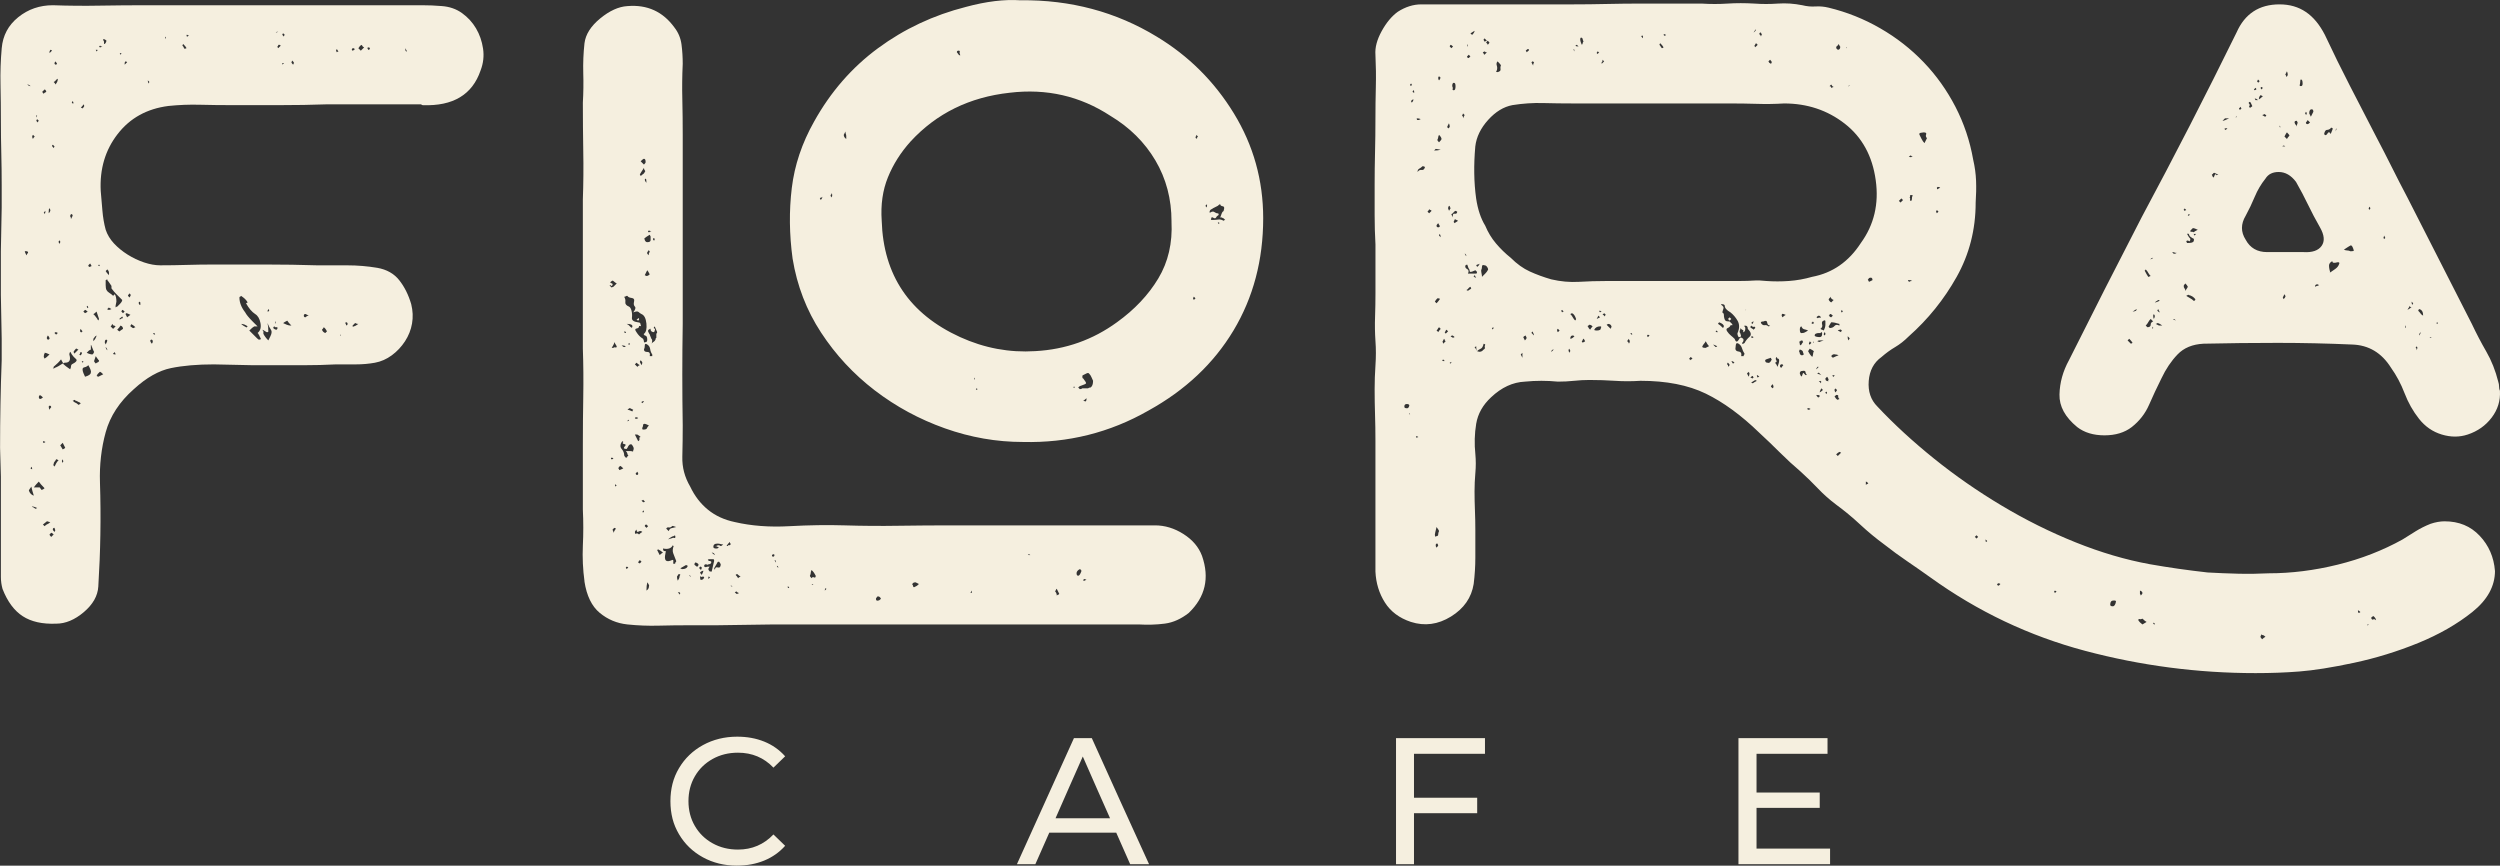 <?xml version="1.0" encoding="UTF-8"?>
<svg id="Layer_1" data-name="Layer 1" xmlns="http://www.w3.org/2000/svg" viewBox="0 0 754 261.08">
  <rect x="0" y="0" width="754" height="261.08" fill="#333333" stroke="none"/>
  <defs>
    <style>
      .cls-1 {
        fill: #f5efdf;
        stroke-width: 0px;
      }
    </style>
  </defs>
  <path class="cls-1" d="M16.19,161.19c-.33-.33-.58-.5-.75-.5-.33.33-.5.5-.5.5,0,.17.17.41.5.75,0,0,.25-.25.75-.75M16.68,159.94l-.25-.75c-.33,0-.5.17-.5.5,0,.17.17.41.5.75l.25-.5ZM14.19,157.2l-1.25,1,.5.5c.33-.33.62-.54.87-.62.25-.08.54-.29.87-.62-.17,0-.5-.08-1-.25ZM11.21,153.22c-.66-.33-1.24-.5-1.74-.5.17,0,.25.04.25.12s.08.12.25.12l.75.5c.33-.17.5-.25.5-.25ZM9.46,146.75c-.5.66-.75,1.08-.75,1.24.33.83.83,1.33,1.49,1.49-.33-1-.58-1.91-.75-2.74ZM11.95,146.99l.25.25c0,.17.04.25.12.25s.12.08.12.25c.33,0,.66-.17,1-.5-.83-.83-1.41-1.49-1.74-1.99-.66.66-1.16,1.24-1.49,1.74h1.74ZM9.46,140.77c-.17.33-.25.5-.25.5.17.17.33.25.5.25,0-.33-.08-.58-.25-.75ZM17.68,138.78c-.17,0-.33-.08-.5-.25h-.25c-.17.33-.33.58-.5.75-.17.17-.25.41-.25.75-.17.17-.17.29,0,.37.17.08.25.21.25.37.17-.33.33-.66.5-1,.17-.33.41-.66.75-1ZM19.17,139.03c-.17,0-.25-.17-.25-.5-.17.17-.25.33-.25.5,0,.33.08.5.25.5,0-.17.08-.33.25-.5ZM18.92,135.54c.33-.17.5-.25.5-.25l.25-.25-.75-1.49c-.5.5-.75.75-.75.75l.75,1.25ZM13.7,133.3c-.33-.17-.5-.25-.5-.25-.17,0-.25.08-.25.25s.08.25.25.25.33-.08.5-.25ZM14.94,123.59c.17-.33.25-.5.25-.5l.25-.25c0-.33-.17-.5-.5-.5l-.25.25c0,.33.08.66.25,1ZM22.41,120.6c-.17.17-.33.25-.5.25.33.33.62.54.87.62.25.08.54.29.87.62.17,0,.42-.17.75-.5-.17,0-.25-.04-.25-.12s-.08-.12-.25-.12l-1-.5c-.17,0-.25-.04-.25-.12s-.08-.12-.25-.12ZM12.95,119.85c-.33-.33-.66-.58-1-.75v.25c-.17,0-.25.17-.25.5l.25.5c.33,0,.66-.17,1-.5ZM31.13,112.88c-.5-.5-.83-.75-1-.75l-.75.75c0,.17-.08.33-.25.5.33.17.5.25.5.25.33-.17.58-.29.75-.37.17-.08.41-.21.75-.37ZM26.64,110.14c-.33.33-.71.54-1.12.62-.41.08-.62.29-.62.62s.08.71.25,1.12c.17.42.33.79.5,1.12,1.16-.33,1.74-.75,1.74-1.25.17-.33-.08-1.08-.75-2.24ZM24.65,108.9c.17.33.25.5.25.5l.25-.25c0-.17-.17-.25-.5-.25ZM28.88,107.4c-.33,1-.5,1.49-.5,1.49,0,.17.17.41.5.75.17-.17.37-.29.62-.37.25-.08.37-.29.37-.62,0,.17-.33-.25-1-1.24ZM13.2,107.65l.25.5c.33-.17.83-.58,1.49-1.25-.66-.33-1.16-.5-1.49-.5v.25c-.17.17-.25.5-.25,1ZM34.61,106.16l-.5.5c0,.17.25.25.75.25,0-.17-.04-.29-.12-.37-.08-.08-.12-.21-.12-.37ZM24.4,106.16l-.25.25v.25c-.17.17-.25.25-.25.25.17.17.33.25.5.25.17-.33.25-.5.25-.5.17-.17.08-.33-.25-.5ZM18.92,109.64c.5.5,1.25,1.08,2.24,1.74.17-.33.25-.62.25-.87s.08-.46.25-.62c1.33-.66,1.74-1.2,1.25-1.62-.5-.42-.91-.87-1.25-1.37-.33-.66-.5-.91-.5-.75-.17.17-.25.41-.25.75.5,1.66.08,2.49-1.25,2.49h-.25l-.25.25c-.17-.17-.41-.58-.75-1.25-.5.66-1.25,1.41-2.24,2.24v.25c-.17.17-.25.25-.25.25.33,0,.58-.08.75-.25.5-.17,1.25-.58,2.24-1.25ZM22.41,106.66l1.25-1.25c-.17,0-.33-.08-.5-.25h-.25c-.33.33-.58.66-.75,1,.17.17.25.33.25.5ZM31.87,104.66c0,.33.17.66.5,1,0-.33-.17-.66-.5-1ZM28.39,106.16c-.17-.33-.25-.5-.25-.5l-.5-1.25c0-.17-.04-.25-.12-.25s-.12-.08-.12-.25v1.49c-.17.17-.33.25-.5.25l-.75.75c.66.33,1.25.5,1.74.5l.25-.25c.17-.33.25-.5.25-.5ZM31.87,103.92c.33-.66.5-1.08.5-1.24l-.25-.25c-.33,0-.5.25-.5.75v.25c.17.17.25.33.25.5ZM45.82,103.67c.17-.33.25-.5.25-.5v-.25c0-.33-.17-.5-.5-.5l-.25.25c0,.33.17.66.5,1ZM28.14,102.92c.5-.5.83-1.08,1-1.74-.33.17-.54.33-.62.5-.08.17-.21.33-.37.5v.75ZM14.44,101.18c-.33.5-.41.83-.25,1,0,.17.17.25.5.25l.25-.25c0-.33-.17-.66-.5-1ZM102.59,100.93v.25h.25c0-.17-.08-.25-.25-.25ZM46.81,100.93c-.17-.33-.25-.5-.25-.5-.17,0-.29.04-.37.12-.08.08-.04.12.12.12,0,.17.17.25.5.25ZM17.43,100.43c-.17-.17-.41-.25-.75-.25l-.25.25.5.5.5-.5ZM24.9,99.93c-.33-.33-.5-.58-.5-.75-.17.17-.25.33-.25.5,0,.33.08.5.25.5,0,.17.17.08.5-.25ZM97.11,99.44c.17.5.5.83,1,1l.5-.5c-.33-.66-.66-1.08-1-1.25,0,.17-.17.41-.5.75ZM83.66,98.69h-.75c0-.17-.08-.25-.25-.25-.17.17-.25.33-.25.5.33.33.66.5,1,.5l.25-.25v-.5ZM36.35,98.19c-.17.33-.5.75-1,1.25.33.33.58.5.75.5.17-.17.25-.25.25-.25l.75-.5c0-.5-.25-.83-.75-1ZM33.86,97.69c-.17.33-.25.5-.25.5l-.25.25.75.75.75-.75c-.17-.17-.33-.25-.5-.25s-.33-.17-.5-.5ZM40.84,98.69c-.33-.33-.58-.54-.75-.62-.17-.08-.33-.21-.5-.37v.25c-.17,0-.25.17-.25.5l.75.5h.25c.17-.17.33-.25.5-.25ZM108.07,97.69c-.33,0-.54-.04-.62-.12-.08-.08-.21-.12-.37-.12l-.75.75c0,.17.04.29.12.37.08.08.12.04.12-.12.33,0,.83-.25,1.49-.75ZM74.7,98.44c-.66-.5-1.33-.75-1.99-.75.33.33.83.66,1.49,1,0,.17.17.08.5-.25ZM80.68,97.44c.17.66.25,1.49.25,2.49,0,.17-.08.25-.25.25h-.25l-1.24-.75c0,.17.08.33.25.5v.75c.33.66.83,1.33,1.49,1.99.17-.33.37-.75.62-1.25.25-.5.37-.91.37-1.25s-.12-.66-.37-1c-.25-.33-.54-.91-.87-1.74ZM104.83,97.69c0-.33-.17-.5-.5-.5l-.25.25.25.25v.25c.17.17.25.25.25.25.17-.17.25-.33.25-.5ZM83.17,96.94c-.17,0-.25.25-.25.75.17-.17.25-.41.25-.75ZM86.65,96.7c-.66.33-1.08.58-1.25.75.33.17.71.33,1.12.5.41.17.87.25,1.37.25-.66-.66-1.08-1.16-1.25-1.49ZM36.11,96.45c.33-.33.66-.5,1-.5-.17-.33-.25-.5-.25-.5-.33.33-.58.5-.75.5v.5ZM93.13,95.2c-.66-.33-1-.5-1-.5-.33,0-.5.17-.5.5s.17.5.5.5c.33-.33.66-.5,1-.5ZM39.34,94.95c-.66-.33-1.08-.5-1.25-.5l-.25.25s.17.33.5,1c0,0,.33-.25,1-.75ZM29.13,93.96c-.5.5-.83.75-1,.75l.5.5.75,1c0,.17.04.25.12.25s.12.08.12.25c.17-.33.25-.5.25-.5-.17-.5-.41-1.25-.75-2.24ZM26.39,93.96c-.33-.33-.58-.5-.75-.5l-.5.5.25.25.25.25c.66-.33.91-.5.75-.5ZM37.6,93.96c-.33-.33-.58-.5-.75-.5l-.25.5.5.5s.17-.17.5-.5ZM80.93,93.21v.25c-.17,0-.25.17-.25.5h.25l.25-.25c0-.33-.08-.5-.25-.5ZM33.62,93.21c-.66-.33-.91-.5-.75-.5l-.5.5c0,.17.17.25.5.25.17,0,.41-.08.75-.25ZM26.64,92.71c-.17-.33-.25-.5-.25-.5-.17.17-.25.25-.25.25.17.33.25.5.25.5l.25-.25ZM42.08,90.97l-.25.25c0,.5.17.75.5.75v-.75c-.17-.17-.25-.25-.25-.25ZM74.2,91.47l.5-.25c-.33-.66-1-1.33-1.99-1.99l-.25.25c-.17,0-.25.08-.25.25,0,1.49.58,2.99,1.74,4.48.33.66,1.08,1.58,2.24,2.74l1.49,1.49h-1c-.33.17-.83.58-1.49,1.25l2.49,2.49c.17,0,.25.08.25.25h.25c.33,0,.5-.08.5-.25-.33-.66-.5-1-.5-1,0-.17-.04-.25-.12-.25s-.12-.08-.12-.25l-.25-.25c.83-.66,1.12-1.66.87-2.99-.25-1.33-.79-2.24-1.62-2.74-1-.66-1.91-1.74-2.74-3.24ZM39.09,88.48c-.33.33-.5.58-.5.75l.5.5c.17-.33.25-.5.25-.5.17-.17.08-.41-.25-.75ZM34.11,89.23c.33-.33.5-.5.5-.5.33.5.5,1.25.5,2.24l-.25,1.25v.5c.17-.17.33-.25.5-.25l.75-.75c.5-.5.75-.91.75-1.25,0,0-.25-.25-.75-.75-.33-.33-.71-.71-1.12-1.12-.41-.41-.87-.95-1.37-1.62v-.75c-.66-1-1.08-1.58-1.25-1.74v-.25l-.5.25v1.49c0,.66.08,1.16.25,1.49.17.33.46.62.87.87.41.25.79.54,1.12.87ZM32.87,82.25c0-.33-.17-.66-.5-1l-.5.5c.17.33.5.75,1,1.25v-.75ZM30.13,80.26c-.17-.33-.25-.5-.25-.5-.17.17-.25.25-.25.25,0,.17.17.25.5.25ZM27.64,80.26c-.33-.66-.5-.91-.5-.75-.33.33-.5.5-.5.5,0,.33.17.5.5.5.17-.17.33-.25.5-.25ZM7.97,77.02c.17-.33.25-.5.25-.5l.25-.25c0-.33-.17-.5-.5-.5h-.5c0,.17.17.58.5,1.24ZM17.93,73.54c.17-.33.25-.5.25-.5,0-.33-.08-.5-.25-.5l-.25.25c0,.33.08.58.25.75ZM21.41,66.07c.33-.66.5-1,.5-1,0-.33-.17-.5-.5-.5-.17.33-.25.5-.25.5,0,.17.04.29.12.37.08.08.12.29.12.62ZM13.7,63.58c-.33.33-.5.5-.5.5.17.17.25.33.25.5.17-.17.25-.5.25-1ZM14.69,63.83v.5c.33-.33.5-.66.5-1l-.25-.5c-.17,0-.25.33-.25,1ZM16.19,44.65c.17-.33.25-.5.25-.5l-.5-.5c-.17.17-.25.25-.25.25,0,.17.17.42.5.75ZM10.46,41.17c-.33-.33-.5-.5-.5-.5-.17.17-.25.33-.25.5,0,.33.08.58.25.75,0-.17.17-.41.5-.75ZM11.21,35.94c-.17.17-.25.33-.25.5.17.17.25.33.25.5l.5-.5s-.17-.17-.5-.5ZM11.21,34.94l-.25-.25v.75c.17-.33.25-.5.25-.5ZM24.4,32.45c.33.17.5.25.5.25.33-.33.5-.58.5-.75s-.08-.33-.25-.5c0,.17-.25.5-.75,1ZM21.91,30.46c-.17.33-.25.5-.25.5,0,.17.17.25.5.25,0-.33-.08-.58-.25-.75ZM13.45,26.98l-.75.75.25.25c0,.17.08.25.25.25l.25-.25.5-.25c0-.33-.08-.5-.25-.5,0-.17-.08-.25-.25-.25ZM8.22,25.48c.33.33.66.5,1,.5-.33-.33-.66-.5-1-.5ZM45.07,24.73s-.17-.17-.5-.5c0,.33.08.66.25,1,0-.17.08-.33.25-.5ZM17.43,23.74c-.33.17-.54.33-.62.5-.08.17-.29.33-.62.5l.25.25c.17.17.25.33.25.5.5-.5.75-1.08.75-1.74ZM85.16,19.51l.5-.5h-.5v.5ZM38.35,18.76c-.17-.17-.33-.25-.5-.25-.17.17-.25.33-.25.5v.5l.75-.75ZM16.68,18.51c-.17.33-.25.5-.25.5,0,.33.17.5.5.5l.25-.25c0-.17-.17-.42-.5-.75ZM88.15,18.26c-.17.33-.25.5-.25.5,0,.17.17.42.5.75.17-.33.25-.5.25-.5,0-.17-.17-.42-.5-.75ZM36.11,16.02c.17.33.25.5.25.5.17-.17.25-.33.25-.5h-.5ZM14.94,16.02c.5-.5.75-.75.75-.75-.17-.17-.33-.25-.5-.25-.17.33-.25.5-.25.5v.5ZM28.88,15.02c.17.33.25.5.25.5l.25-.25v-.25h-.5ZM101.59,14.77c-.17.33-.25.5-.25.5.17.33.25.5.25.5.17-.17.33-.25.5-.25-.17-.17-.33-.41-.5-.75ZM122.26,14.53v.5c0,.33.17.5.5.5,0,0-.17-.33-.5-1ZM107.07,14.77c-.17,0-.25-.04-.25-.12s-.17-.12-.5-.12l-.25.5.25.25c.17,0,.41-.17.75-.5ZM110.81,14.53c.17.33.25.5.25.5.33,0,.5-.17.5-.5l-.25-.25c-.33,0-.5.08-.5.25ZM30.88,14.03c-.33,0-.5-.04-.5-.12s-.08-.12-.25-.12l-.25.25.25.25c.17,0,.42-.08.75-.25ZM109.81,14.28c-.33-.17-.5-.29-.5-.37s-.08-.21-.25-.37c-.33.17-.54.33-.62.5-.08.17-.21.33-.37.5l.25.25.5.5,1-1ZM83.91,14.53l.75-.75-.25-.25h-.5v.25c-.17.17-.25.25-.25.25,0,.17.08.33.25.5ZM56.27,14.53c-.17-.33-.5-.75-1-1.25-.17.17-.25.33-.25.5l.25.25.25.5c.17.17.25.25.25.25.17-.17.33-.25.5-.25ZM32.12,12.28c-.33-.33-.66-.5-1-.5,0,.33.08.58.25.75v.75c.33,0,.58-.33.75-1ZM50.05,11.29l-.25-.25v.75c.17-.33.25-.5.25-.5ZM57.02,10.79c-.33-.17-.5-.25-.5-.25-.17-.17-.25-.08-.25.25,0,.17.08.25.25.25.17-.17.33-.25.5-.25ZM85.41,10.04l-.25.25c0,.17.04.29.12.37.08.08.12.21.12.37.33-.33.5-.5.5-.5-.33-.33-.5-.5-.5-.5ZM83.91,9.55c-.33,0-.58.08-.75.25h.25c.33-.17.5-.25.5-.25ZM126.74,31.46h-27.89c-4.81.17-9.67.25-14.57.25h-14.57c-3.15,0-6.31-.04-9.46-.12-3.15-.08-6.31.04-9.46.37-6.47.83-11.58,3.65-15.31,8.47-3.73,4.81-5.44,10.54-5.1,17.18.17,1.83.33,3.78.5,5.85.17,2.08.5,4.03,1,5.85.5,1.49,1.33,2.86,2.49,4.11,1.16,1.24,2.53,2.37,4.11,3.36,1.58,1,3.24,1.78,4.98,2.37,1.74.58,3.36.87,4.86.87,2.66,0,5.31-.04,7.97-.12,2.66-.08,5.39-.12,8.22-.12h15.69c5.15,0,10.38.08,15.69.25h8.96c2.99,0,5.98.25,8.96.75,2.82.5,5.02,1.74,6.6,3.73,1.58,1.99,2.78,4.4,3.61,7.22.5,1.99.58,3.94.25,5.85-.33,1.91-1.04,3.69-2.12,5.35-1.08,1.66-2.41,3.07-3.98,4.23-1.58,1.16-3.28,1.91-5.1,2.24-1.83.33-3.73.5-5.73.5h-5.98c-3.32.17-6.56.25-9.71.25h-15.44l-11.7-.25c-4.98,0-9.3.37-12.95,1.12-3.65.75-7.39,2.86-11.2,6.35-4.32,3.82-7.14,8.13-8.47,12.95-1.33,4.81-1.91,9.88-1.74,15.19.17,5.31.21,10.54.12,15.69-.08,5.15-.29,10.37-.62,15.69-.17,2.82-1.62,5.39-4.36,7.72-2.74,2.32-5.52,3.49-8.34,3.49-4.15.17-7.51-.58-10.08-2.24-2.57-1.66-4.61-4.4-6.1-8.22-.33-1.16-.5-2.37-.5-3.61v-30.25l-.25-8.72c0-4.32.04-8.71.12-13.2.08-4.48.21-8.88.37-13.2v-6.47l-.25-13.2v-13.2l.25-13.2v-6.72c0-3.32-.04-6.56-.12-9.71-.08-3.15-.12-6.31-.12-9.46,0-3.82-.04-7.55-.12-11.21-.08-3.65.04-7.3.37-10.96.33-3.82,1.99-6.93,4.98-9.34,2.99-2.41,6.47-3.61,10.46-3.61,4.81.17,9.55.21,14.19.12,4.65-.08,9.38-.12,14.19-.12h82.92c1.99,0,3.98.08,5.98.25,2.32.17,4.36.87,6.1,2.12,1.74,1.25,3.15,2.78,4.23,4.61,1.08,1.83,1.78,3.86,2.12,6.1.33,2.24.08,4.44-.75,6.6-2.49,7.3-8.3,10.79-17.43,10.46-.17,0-.33-.08-.5-.25h-.25Z"/>
  <path class="cls-1" d="M265.69,180.61c-.17-.5-.5-.75-1-.75-.33.33-.5.58-.5.75,0,.5.25.66.75.5.17,0,.41-.17.75-.5M222.86,178.87c-.33-.17-.5-.25-.5-.25l-.25-.25c-.33.17-.5.25-.5.25.33.33.5.5.5.5.33,0,.58-.08.75-.25ZM204.43,178.62c.33.33.5.58.5.75.17-.33.25-.5.25-.5l-.25-.25h-.5ZM293.08,178.87v-.75c-.17.17-.25.33-.25.5-.17,0-.21.04-.12.12.08.08.21.12.37.12ZM318.72,177.62c0-.17-.17.08-.5.75.33.33.5.75.5,1.24.17-.17.33-.25.5-.25l.25-.25c-.17-.33-.29-.58-.37-.75-.08-.17-.21-.42-.37-.75ZM248.75,178.12c.33-.33.5-.5.5-.5l-.25-.25c-.17.17-.25.41-.25.75ZM237.55,176.87c0,.33.08.5.25.5l.25-.25c-.17-.17-.33-.25-.5-.25ZM220.37,176.63c0,.17.17.25.5.25,0-.17-.17-.25-.5-.25ZM245.27,176.13h-.25l-.25.25c.33,0,.5-.08.5-.25ZM277.14,176.13c-.66-.33-1-.5-1-.5-.66,0-1,.25-1,.75.17,0,.25.17.25.5l.25.25c.33-.17.58-.29.75-.37.17-.08.42-.29.75-.62ZM195.22,175.63c-.17.66-.25,1.49-.25,2.49.5-.33.75-.75.75-1.25.17-.17,0-.58-.5-1.25ZM210.16,174.88c-.17.17-.25.25-.25.25l.25-.25ZM327.69,174.88c-.33-.17-.58-.25-.75-.25-.17.17-.25.33-.25.5h.5c.17-.17.33-.25.5-.25ZM212.4,174.14l-.25-.25h-.25c-.17.17-.33.17-.5,0-.17-.17-.25-.08-.25.25,0,.5.08.75.25.75.5,0,.83-.25,1-.75ZM214.14,174.14c-.17-.17-.33-.25-.5-.25v.75l.5-.5ZM207.92,173.39c0,.33.17.5.5.5l-.5-.5ZM223.36,173.89c-.33-.17-.66-.41-1-.75-.17,0-.33.08-.5.25.33.33.58.66.75,1l.25-.25c.33-.17.5-.25.5-.25ZM204.43,175.13c.33-.5.5-.87.5-1.12s.08-.46.25-.62c0-.17-.17-.25-.5-.25l-.5.75c0,.5.08.91.25,1.25ZM211.65,173.39c.33-.66.5-1.08.5-1.25-.33,0-.66.17-1,.5,0,.17.17.41.5.75ZM244.27,173.64c0,.17.17.41.5.75.17-.33.42-.41.75-.25.33.17.5,0,.5-.5-.17-.33-.33-.62-.5-.87-.17-.25-.41-.54-.75-.87-.17.33-.25.62-.25.87s-.08.54-.25.87ZM326.19,172.14l-.25-.25c0-.17-.08-.25-.25-.25-.66.33-1,.75-1,1.25s.17.75.5.75.66-.5,1-1.49ZM211.4,171.89c.17-.17.25-.42.25-.75l-.25-.25c-.33,0-.5.17-.5.5l.5.5ZM234.31,170.65c0,.33.17.5.5.5-.17-.33-.33-.5-.5-.5ZM189.49,171.15c-.17-.17-.33-.25-.5-.25l-.25.25c.17.33.25.5.25.5l.5-.5ZM207.42,170.65c-.33-.17-.5-.25-.5-.25-.33.17-.62.33-.87.5-.25.17-.54.33-.87.5.33.17.5.25.5.25,1,0,1.58-.33,1.74-1ZM210.66,170.15c-.33-.33-.66-.5-1-.5l-.25.5c0,.17.25.42.75.75.33,0,.5-.25.5-.75ZM217.38,170.15l-.5-.75c-.33,0-.5.08-.5.25l-1,1.74.25.5c0-.66.29-.91.87-.75.58.17.87-.17.87-1ZM192.98,168.91c-.33.33-.5.58-.5.75.17.17.33.25.5.25l.5-.5-.5-.5ZM233.56,168.91c.17.17.25.29.25.37s.08.21.25.37c0-.5-.17-.75-.5-.75ZM213.15,170.4v-.25c-.33,0-.58.08-.75.25v.5c.33.17.54.21.62.12.08-.08.29-.12.62-.12h.25l.25-.25c-.17.17-.25.33-.25.5-.33.33-.33.66,0,1,0,.17.25.25.75.25l.75-3.24c0-.33-.08-.5-.25-.5h-1.74c.17,0,.25.08.25.25v.25c.83,0,1.08.25.75.75-.17.17-.33.25-.5.25s-.41.08-.75.25ZM233.32,167.16c-.33,0-.5.17-.5.5l.25.25c.33,0,.5-.17.5-.5,0-.17-.08-.25-.25-.25ZM310.75,167.41c-.17-.17-.33-.25-.5-.25h-.25c.17.17.25.25.25.25h.5ZM215.64,167.41c-.17-.5-.5-.75-1-.75.33.33.66.58,1,.75ZM199.95,166.67c-.33-.33-.83-.66-1.49-1l-.25.25.75,1.49c.33-.33.66-.58,1-.75ZM203.19,164.67c-.17,0-.25-.08-.25-.25-.5,1-1.49,1.33-2.99,1,0,.33.08.58.25.75.5,0,.71.08.62.25-.08.17-.12.33-.12.5-.5,2.16.17,2.82,1.99,1.99.33-.17.46.04.37.62-.08.58.12.71.62.37v-.25l.25-.25v-.25c-.33-.83-.62-1.58-.87-2.24-.25-.66-.21-1.41.12-2.24ZM216.13,165.42c.33,0,.5-.08.5-.25.17,0,.21-.04.12-.12-.08-.08-.21-.12-.37-.12-.17-.17-.41-.25-.75-.25.33,0,.54-.04.62-.12.08-.08.29-.12.62-.12l.5.25c.17,0,.41-.17.75-.5-.33,0-.62-.04-.87-.12-.25-.08-.54-.12-.87-.12-.83,0-1.24.33-1.24,1,0,.33.33.5,1,.5ZM220.12,163.43c-.5.5-.83.91-1,1.25h.25c.17,0,.25-.08.25-.25h.5c.17-.17.25-.25.25-.25v-.25c-.17,0-.25-.17-.25-.5ZM201.44,162.68c.66-.17,1.08-.29,1.25-.37.17-.08.33-.12.5-.12.33.17.5.08.5-.25,0-.5-.17-.58-.5-.25-.33,0-.91.33-1.74,1ZM192.73,161.19c.33-.33.66-.58,1-.75-.33-.33-.71-.37-1.12-.12-.42.25-.62.04-.62-.62-.33.33-.5.58-.5.75,0,.5.12.66.37.5.25-.17.54-.08.87.25ZM185.01,160.69c.33-.66.58-1.08.75-1.24-.17-.17-.33-.25-.5-.25-.33.33-.5.5-.5.5,0,.17.04.29.12.37s.12.29.12.62ZM203.93,158.95c-.83-.33-1.24-.41-1.24-.25-.33.33-.66.46-1,.37-.33-.08-.58.04-.75.37,0,0,.25.25.75.75.17-.5.41-.79.75-.87.33-.08.83-.21,1.49-.37ZM194.97,159.2l.5-.5c-.33-.33-.5-.5-.5-.5-.33,0-.5.17-.5.5,0,0,.17.17.5.5ZM193.97,153.97c-.17.33-.25.5-.25.5h.5c0-.33-.08-.5-.25-.5ZM193.97,150.73c-.17.17-.33.25-.5.25.33.33.5.5.5.5.33,0,.5-.08.5-.25,0,0-.17-.17-.5-.5ZM185.51,146v.75c.17-.17.33-.25.5-.25-.33-.33-.5-.5-.5-.5ZM192.23,142.26c-.33.33-.5.5-.5.5,0,.33.17.5.5.5l.25-.25c0-.33-.04-.5-.12-.5s-.12-.08-.12-.25ZM188,141.27c-.5-.5-.83-.75-1-.75-.33.33-.5.58-.5.75.17.17.25.33.25.5.17,0,.58-.17,1.24-.5ZM185.01,138.28c-.17-.17-.33-.25-.5-.25s-.25.08-.25.25.08.25.25.25.33-.08.5-.25ZM187.75,133.05c-.17.17-.25.25-.25.25-.5.83-.5,1.54,0,2.12.5.58.75,1.2.75,1.87,0,.17.17.41.5.75.33,0,.5-.17.5-.5.33,0,.33-.17,0-.5,0-.33-.17-.66-.5-1h1.25c.33,0,.58.04.75.12.17.08.25-.04.25-.37.17-.33.17-.66,0-1-.17-.33-.33-.58-.5-.75-.5-.17-.91.17-1.25,1-.17.33-.33.46-.5.37-.17-.08-.33-.12-.5-.12-.17-.17-.08-.41.25-.75.33-.33.25-.54-.25-.62-.5-.08-.58-.29-.25-.62l-.25-.25ZM191.48,131.06c.17.33.33.66.5,1,.17.33.33.66.5,1,.33-.17.46-.41.37-.75-.08-.33.04-.5.37-.5l-.25-.25-.75-.5h-.75ZM193.97,129.56c.66,0,1.04-.12,1.12-.37.08-.25.29-.54.62-.87-.66-.33-1.08-.5-1.25-.5-.33,0-.5.12-.5.37s-.08.54-.25.87v.25c0,.17.08.25.25.25ZM189.74,126.83l-.25-.25c-.17.17-.25.33-.25.5.33-.17.5-.25.5-.25ZM192.48,126.08c-.17-.17-.41-.25-.75-.25l-.25.25.25.25c.33,0,.58-.08.75-.25ZM190.74,124.09c0-.17.08-.33.25-.5-.66-.33-1-.5-1-.5-.17,0-.42.17-.75.5.33,0,.83.17,1.49.5ZM194.22,121.1c-.17-.17-.33-.17-.5,0-.17,0-.25.08-.25.25l.25.25s.17-.17.5-.5ZM327.69,120.35v-.25c-.33.33-.66.58-1,.75.33,0,.5.08.5.25.33,0,.5-.25.5-.75ZM294.82,117.36l-.25-.25-.25.25c.17.17.25.25.25.25l.25-.25ZM323.95,116.62c-.17,0-.25.08-.25.25h.5c0-.17-.08-.25-.25-.25ZM293.82,114.13v.5c.17-.33.25-.58.25-.75l-.25.25ZM329.68,114.87c-.17-.33-.33-.71-.5-1.12-.17-.41-.41-.79-.75-1.12-.17-.17-.41-.17-.75,0-.33.17-.66.33-1,.5-.17,0-.25.17-.25.5s.08.5.25.5c.66.83.95,1.33.87,1.49-.08.17-.62.41-1.62.75-.17,0-.41.17-.75.5l.25.25.25.25c.33,0,.58-.08.75-.25h1.74c.17-.17.42-.25.75-.25.5-.33.75-1,.75-1.99ZM192.98,110.14c-.33-.17-.66-.41-1-.75-.33.33-.5.5-.5.5l.75.75.25-.25c.17-.17.33-.25.5-.25ZM193.47,110.14c.17-.33.25-.58.25-.75s-.17-.41-.5-.75c-.17.33-.25.5-.25.5,0,0,.17.33.5,1ZM188.74,104.42c-.33-.17-.75-.25-1.25-.25.33.33.58.5.75.5s.33-.08.5-.25ZM196.71,106.9c-.33-.5-.54-1.04-.62-1.62-.08-.58-.37-1.04-.87-1.37-.5-.33-.75-.25-.75.25s-.08.91-.25,1.24c0,.5.33.75,1,.75s.91.41.75,1.25h.75v-.5ZM189.74,103.42c-.17.17-.25.33-.25.5h.5c0-.17-.08-.33-.25-.5ZM185.01,104.91c.17-.17.37-.21.62-.12.25.08.37-.04.37-.37l-.75-1.25c0,.33-.08.62-.25.87-.17.25-.33.54-.5.87h.5ZM188.25,100.18l.25.25h.25v-.25l-.25-.25c-.17,0-.25.08-.25.25ZM198.21,100.18l-.75-1.74c-.33.33-.37.54-.12.62.25.08.29.29.12.62,0,.33-.17.5-.5.5-.33-.17-.5-.25-.5-.25-.17-.17-.25-.37-.25-.62s-.17-.21-.5.12c-.17,0-.25.12-.25.37s.08.46.25.62c0,.17.04.25.12.25s.12.08.12.25l.5,1.24c.17.17.25.33.25.5,0,.5-.08.83-.25,1,.33-.33.58-.54.75-.62.17-.08.33-.29.5-.62,0-.33.08-.5.25-.5v-1.25c.17-.17.25-.33.25-.5ZM188.99,97.69c.17,0,.25.04.25.12s.08.12.25.12l.75.75c.17,0,.25.08.25.25.17-.17.25-.33.25-.5,0-.5-.58-.75-1.74-.75ZM192.73,96.45l-.25.25c-.33-.17-.5-.25-.5-.25.33-.33.58-.5.75-.5v.5ZM360.56,89.97l-.5-.5c-.17.33-.25.5-.25.5.17.33.25.5.25.5l.5-.5ZM190.98,94.21c.66-.83.83-1.41.5-1.74-.33-.33-.42-.83-.25-1.49.17-.66-.08-1.04-.75-1.12-.66-.08-1.08-.29-1.25-.62h-.25l-.5.25h-.25c.33.5.46,1.04.37,1.62-.08.58.29,1.04,1.12,1.37.33.17.58.58.75,1.25.17.66.21,1.37.12,2.12-.08.75.54,1.2,1.87,1.37.5,0,.75.25.75.75.17.33.12.46-.12.37-.25-.08-.37-.04-.37.12,0,.33-.25.54-.75.62-.5.08-.5.46,0,1.12.5.83,1.16,1.49,1.99,1.99.17.33.25.62.25.87s.17.29.5.12c.33,0,.5-.25.5-.75,0-.83-.25-1.24-.75-1.24-.33-.33-.41-.5-.25-.5.66-.5.91-1.54.75-3.11-.17-1.58-.66-2.53-1.49-2.86-.33-.17-.62-.37-.87-.62-.25-.25-.79-.21-1.62.12ZM184.51,86.74c.17-.17.33-.25.5-.25l.75-.75.25-.25c-.33-.17-.62-.37-.87-.62-.25-.25-.46-.29-.62-.12-.5.33-.58.54-.25.62.33.08.5.21.5.37,0,.33-.17.5-.5.5,0-.17-.08-.25-.25-.25l-.25.25c0-.17.25,0,.75.5ZM195.96,82.75c-.33-.66-.58-1.08-.75-1.25l-.75,1.49.5.25c.33,0,.66-.17,1-.5ZM195.96,76.03c0-.33-.17-.5-.5-.5v.25l-.25.25v.5l.25.25v.25c0-.17.08-.25.25-.25v-.5c.17-.17.25-.25.25-.25ZM197.21,72.54c.17,0,.25-.17.25-.5l-.25-.25c-.17,0-.25.17-.25.5.17.17.25.25.25.25ZM196.21,71.3c-.17-.33-.25-.5-.25-.5-.83.5-1.33.83-1.49,1-.17,0-.17.21,0,.62.17.41.42.62.75.62.66,0,1-.21,1-.62v-1.12ZM196.46,69.8c-.33-.17-.58-.25-.75-.25s-.25.08-.25.25.08.25.25.25.25-.04.25-.12.17-.12.5-.12ZM367.28,67.06c.17.33.25.5.25.5l.25-.25c0-.17-.17-.25-.5-.25ZM369.02,63.58c.33-.83.25-1.29-.25-1.37-.5-.08-.75-.29-.75-.62-.17,0-.42.17-.75.5l-1.49.75c-.17.17-.29.25-.37.25s-.21.08-.37.25c-.17.17-.25.41-.25.75h.25c.5-.33.91-.37,1.24-.12.33.25.66.37,1,.37.17,0,.25.08.25.25v.25c-.33.17-.58.41-.75.75-.17.33-.5.33-1,0-.33-.17-.5,0-.5.5-.17.17-.08.25.25.25h.25c.5,0,1.04-.04,1.62-.12.58-.08,1.12.04,1.62.37.17-.17.33-.25.5-.25l-.5-.5c-.17,0-.33-.08-.5-.25h-.5c.33-1,.58-1.58.75-1.74.17-.17.33-.25.5-.25s.08,0-.25,0ZM363.54,62.08c.17.17.25.33.25.5.17-.17.25-.33.25-.5v-.5s-.17.17-.5.5ZM247.51,60.34c.33-.33.5-.66.5-1l-.25.25h-.25c-.17.17-.25.25-.25.25.17.17.25.33.25.5ZM250.75,59.59c.17-.17.25-.41.25-.75s-.08-.5-.25-.5v.25l-.25.25c0,.33.08.5.25.5v.25ZM194.72,53.87l-.25.25c0,.33.17.66.5,1,0-.83-.08-1.24-.25-1.24ZM194.22,50.63c-.66,1-1.08,1.66-1.25,1.99.17.17.25.33.25.5.33-.33.58-.54.75-.62.17-.08.33-.29.5-.62.17-.17.17-.33,0-.5-.17-.17-.25-.41-.25-.75ZM194.72,48.89c0-.66-.17-1-.5-1-.17,0-.5.25-1,.75l1,1c.33-.33.5-.58.5-.75ZM360.8,40.67c0,.33-.04.5-.12.5s-.12.08-.12.25c.17.33.25.5.25.5,0-.17.08-.25.25-.25v-.25l.25-.25-.5-.5ZM254.98,39.67c-.33.66-.5,1-.5,1,0,.5.25.91.75,1.25v-.75c0-.33-.04-.58-.12-.75-.08-.17-.12-.41-.12-.75ZM353.33,66.82c0-6.81-1.62-12.95-4.86-18.43-3.24-5.48-7.76-9.96-13.57-13.45-9.13-5.98-19.26-8.3-30.38-6.97-12.12,1.33-22.08,6.23-29.88,14.69-2.99,3.32-5.27,6.93-6.85,10.83-1.58,3.9-2.2,8.26-1.87,13.07.5,16.43,8.38,28.14,23.66,35.11,7.3,3.32,14.86,4.73,22.66,4.23,9.13-.5,17.35-3.4,24.65-8.72,5.31-3.82,9.46-8.22,12.45-13.2,2.99-4.98,4.32-10.71,3.98-17.18ZM289.09,15.27c-.33,0-.5.17-.5.5.17.17.29.33.37.5.08.17.29.33.62.5v-.25c-.17-.33-.21-.62-.12-.87.08-.25-.04-.37-.37-.37ZM176.29,175.38c-.5-3.65-.66-7.26-.5-10.83.17-3.57.17-7.18,0-10.83v-19.67c0-4.81.04-9.63.12-14.44s.04-9.63-.12-14.44v-45.07c.17-4.81.21-9.67.12-14.57-.08-4.9-.12-9.75-.12-14.57.17-2.99.21-5.98.12-8.96-.08-2.99.04-5.98.37-8.96.33-2.66,1.91-5.15,4.73-7.47,2.82-2.32,5.56-3.57,8.22-3.73,5.98-.5,10.71,1.66,14.19,6.47,1.16,1.49,1.87,3.2,2.12,5.1.25,1.91.37,3.86.37,5.85-.17,3.65-.21,7.22-.12,10.71.08,3.49.12,7.05.12,10.71v57.02c-.17,10.13-.17,20.34,0,30.63,0,3.15-.04,6.31-.12,9.46-.08,3.15.71,6.14,2.37,8.96,1.33,2.82,3.11,5.15,5.35,6.97,2.24,1.83,4.94,3.07,8.09,3.73,4.98,1.16,10.46,1.58,16.43,1.25,5.98-.33,11.54-.41,16.68-.25,5.48.17,10.91.21,16.31.12,5.39-.08,10.83-.12,16.31-.12h61.01c2.99,0,5.85.87,8.59,2.61,2.74,1.74,4.61,3.94,5.6,6.6,2.32,6.64,1,12.37-3.98,17.18-2.32,1.83-4.73,2.91-7.22,3.24-2.49.33-5.15.41-7.97.25h-109.81l-17.43.25h-8.22c-3.15,0-6.27.04-9.34.12-3.07.08-6.18-.04-9.34-.37-3.15-.33-5.93-1.49-8.34-3.49-2.41-1.99-3.94-5.15-4.61-9.46ZM307.77.08c15.11-.17,28.8,3.49,41.09,10.96,9.63,5.81,17.39,13.53,23.28,23.16,5.89,9.63,8.84,20.17,8.84,31.62,0,12.62-2.99,23.9-8.96,33.86-5.98,9.96-14.53,18.01-25.65,24.15-5.81,3.32-11.87,5.77-18.18,7.35-6.31,1.58-12.87,2.28-19.67,2.12-7.97,0-15.81-1.37-23.53-4.11-7.72-2.74-14.77-6.56-21.16-11.45-6.39-4.9-11.79-10.71-16.19-17.43-4.4-6.72-7.26-14.15-8.59-22.29-1-7.3-1.08-14.4-.25-21.29.83-6.89,3.07-13.57,6.72-20.04,4.98-8.96,11.41-16.35,19.3-22.16,7.89-5.81,16.72-9.96,26.52-12.45,6.14-1.66,11.62-2.32,16.43-1.99Z"/>
  <path class="cls-1" d="M521.66,96.7c-.33-.33-.5-.5-.5-.5l.5-.5.5.5s-.17.17-.5.5M674.55,34.94c-.17.17-.25.33-.25.5.17,0,.25-.17.25-.5ZM659.36,63.33l-.5-.5c0,.17-.04.25-.12.25s-.12.08-.12.25l.25.25c.17,0,.25-.04.25-.12s.08-.12.25-.12ZM687.5,37.93c0,.33.08.5.25.5,0-.33-.08-.5-.25-.5ZM662.35,70.55h-.75c.17.33.25.5.25.5l.5-.5ZM682.27,34.69c.33.17.54.29.62.37.08.08.21.12.37.12.17-.17.25-.33.25-.5-.17,0-.33-.08-.5-.25h-.25c0,.17-.17.25-.5.25ZM735.05,97.69l.25-.25-.25-.25-.25.25.25.25ZM649.15,98.44v.75c.17-.17.25-.25.25-.25,0-.17-.04-.25-.12-.25s-.12-.08-.12-.25ZM659.86,65.07c.17,0,.29-.04.37-.12.08-.08.21-.12.37-.12-.17,0-.25-.04-.25-.12s-.08-.12-.25-.12c-.17.17-.25.33-.25.5ZM704.43,39.67c0-.17.04-.29.12-.37.08-.08.12-.29.12-.62-.17.17-.25.5-.25,1ZM655.37,96.2c.17.17.29.25.37.25s.21.08.37.25c0-.33-.25-.5-.75-.5ZM695.46,33.7c0,.17-.04.25-.12.25s-.12.08-.12.25c.17.17.25.33.25.5.17-.17.25-.33.25-.5s-.08-.33-.25-.5ZM725.34,98.19c0,.5.08.75.25.75,0-.5-.08-.75-.25-.75ZM680.27,26.48c-.33.33-.5.5-.5.5l.25.25c.33-.17.5-.25.5-.25,0-.17-.08-.33-.25-.5ZM681.02,30.21c-.33-.33-.66-.5-1-.5.17.33.25.5.25.5h.75ZM733.31,101.68c-.33,0-.5.08-.5.25.33,0,.5-.08.5-.25ZM671.81,38.68h-.5c-.17,0-.33.08-.5.25.17,0,.25.04.25.12s.08.12.25.12l.5-.5ZM719.12,71.05c-.17.33-.25.5-.25.5,0,.33.08.5.25.5l.25-.25c0-.17-.04-.29-.12-.37-.08-.08-.12-.21-.12-.37ZM714.64,62.33c-.17.33-.25.5-.25.5,0,.17.08.33.25.5,0-.17.04-.25.12-.25s.12-.08.12-.25-.08-.33-.25-.5ZM689.24,44.16c-.17-.17-.33-.25-.5-.25s-.25.04-.25.12-.08.12-.25.12h1ZM676.04,32.7c-.17-.17-.25-.33-.25-.5-.33.33-.5.5-.5.5,0,.17.04.25.12.25s.12.08.12.25l.5-.5ZM728.83,105.66c.17-.33.25-.58.25-.75s-.08-.33-.25-.5c0,.17-.04.25-.12.25s-.12.08-.12.25l.25.25v.5ZM699.45,85.99c-.33-.17-.5-.25-.5-.25-.5,0-.75.25-.75.75.33-.17.54-.25.62-.25s.29-.08.62-.25ZM681.02,24.98l.5-.5s-.17-.17-.5-.5c-.17.33-.25.5-.25.5,0,.17.04.25.12.25s.12.08.12.25ZM727.83,91.47c-.33-.33-.5-.5-.5-.5,0,.5.08.83.25,1,0-.17.08-.33.25-.5ZM648.65,78.27c.17-.17.29-.25.37-.25s.21-.08.37-.25c-.5,0-.75.17-.75.5ZM650.89,93.21c-.17.33-.25.5-.25.5.33.33.58.5.75.5,0,0-.17-.33-.5-1ZM682.52,26.48c-.17,0-.25-.04-.25-.12s-.08-.12-.25-.12c-.17.17-.25.25-.25.25.17.33.25.5.25.5,0,0,.17-.17.5-.5ZM655.62,76.53c.33,0,.54-.04.62-.12.08-.08.21-.12.37-.12-.33,0-.58-.04-.75-.12-.17-.08-.42-.12-.75-.12.33.33.5.5.5.5ZM730.07,100.18c-.33.33-.5.66-.5,1,.33-.33.5-.66.5-1ZM644.42,93.21c-.33.17-.54.29-.62.37-.08.08-.29.21-.62.37.83,0,1.25-.25,1.25-.75ZM649.9,95.2c-.17-.17-.25-.33-.25-.5-.17.17-.25.33-.25.5,0,.5.08.83.25,1,0-.17.04-.29.12-.37.08-.08.12-.29.12-.62ZM651.39,90.72c-.17-.17-.33-.25-.5-.25-.17.17-.33.29-.5.37-.17.08-.33.21-.5.37.33,0,.83-.17,1.49-.5ZM689.74,21.5c-.33.66-.5,1-.5,1,.17.17.25.29.25.37s.08.21.25.37c0-.17.04-.29.12-.37.08-.08.12-.21.12-.37,0-.33-.08-.66-.25-1ZM652.14,98.19c-.66-.5-1.16-.75-1.49-.75-.17.17-.33.25-.5.25.66.33,1,.5,1,.5h1ZM727.34,92.71c-.33,0-.5-.17-.5-.5-.17.33-.29.54-.37.62-.08.08-.21.29-.37.62.33-.17.54-.29.62-.37.08-.08.29-.21.62-.37ZM688.99,88.73c-.33.66-.5,1-.5,1,.17.33.25.5.25.5.33-.33.5-.58.5-.75.17,0,.08-.25-.25-.75ZM672.31,35.69h-1.25c-.5.5-.75.75-.75.75.33,0,1-.25,1.99-.75ZM682.52,28.97c-.33,0-.5-.08-.5-.25h-.25c-.33.33-.5.75-.5,1.25.33-.17.75-.5,1.24-1ZM696.71,36.94l-.75-.75c0,.17-.17.42-.5.75,0,.33.17.5.5.5.17,0,.41-.17.75-.5ZM692.72,38.18c0-.33.04-.58.12-.75.08-.17.12-.33.12-.5-.17-.33-.25-.5-.25-.5-.66,0-.83.33-.5,1l.25.25c.17.17.25.33.25.5ZM678.53,31.71c-.33.5-.25.75.25.75.17-.17.25-.25.25-.25.17,0,.25-.08.25-.25-.33-.83-.58-1.25-.75-1.25-.33.17-.41.33-.25.5.17.17.25.33.25.5ZM642.18,102.17l-.5.5,1,1c.33-.17.5-.25.5-.25-.17-.33-.5-.75-1-1.25ZM667.08,52.62c.33,1,.58,1.16.75.5.17-.66.41-.75.75-.25.17-.17.33-.25.5-.25-.17,0-.58-.17-1.25-.5-.17,0-.29.08-.37.25-.08.17-.21.25-.37.25ZM661.6,70.05c.17-.17.58-.41,1.25-.75-.66-.33-1.16-.5-1.49-.5,0,0-.25.25-.75.75,0,.33.08.46.25.37.17-.08.41-.04.75.12ZM688.99,41.17l.75.75c.17-.33.41-.66.75-1,0-.17-.25-.5-.75-1-.17.17-.41.58-.75,1.25ZM693.72,24.98c0,.17-.04.37-.12.62-.08.25.04.37.37.37s.5-.25.5-.75c0-.83-.17-1.25-.5-1.25-.17,0-.25.33-.25,1ZM659.86,86.49c-.17-.33-.41-.66-.75-1-.33.33-.5.58-.5.75,0,.33.08.58.25.75.17.17.25.41.25.75.17-.33.29-.54.37-.62.08-.08.21-.29.37-.62ZM730.82,95.2c0-1.16-.41-1.83-1.25-1.99l-.25.5c.33.33.58.62.75.87.17.25.41.46.75.62ZM647.16,81.26c-.33.33-.41.5-.25.5.33.66.66,1.25,1,1.74.17,0,.29-.04.37-.12.08-.08.21-.12.37-.12-.33-.33-.58-.66-.75-1-.17-.33-.41-.66-.75-1ZM659.36,89.23c.5.33.91.58,1.25.75.33.17.66.41,1,.75.33,0,.5-.17.5-.5-.5-.66-1.16-1.08-1.99-1.25,0-.17-.25-.08-.75.25ZM696.46,34.2s.17.33.5,1l.75-1.49c0-.5-.17-.75-.5-.75-.5,0-.75.42-.75,1.25ZM649.4,96.94l-.75-.75c-.33.33-.58.66-.75,1-.17.33-.41.66-.75,1l.5.5c.66,0,1-.25,1-.75s.25-.83.75-1ZM659.86,73.29c1,0,1.58-.17,1.74-.5.17-.5.12-.79-.12-.87-.25-.08-.46-.21-.62-.37-.33-.17-.54-.41-.62-.75-.08-.33-.29-.41-.62-.25.33.66.66,1.16,1,1.49,0,.33-.08.58-.25.75-.5-.33-.83-.33-1,0,.17.33.25.5.25.5h.25ZM700.94,40.42c.33.5.66.46,1-.12.33-.58.66-.54,1,.12,0,0,.17-.41.5-1.25.17-.33.12-.54-.12-.62-.25-.08-.37-.04-.37.12-.33.33-.71.5-1.12.5s-.71.42-.87,1.25ZM709.91,75.53c-.33-1.16-.66-1.66-1-1.49-.33.17-1,.58-1.99,1.25.33.17.66.25,1,.25s.66.08,1,.25c.66,0,1-.08,1-.25ZM702.93,82.75c-.17-.66-.25-.83-.25-.5.5-.33,1.04-.71,1.62-1.12.58-.41.95-.87,1.12-1.37.17-.33.17-.54,0-.62-.17-.08-.37-.08-.62,0-.25.08-.54.12-.87.12s-.5-.17-.5-.5c-.66.33-1,.79-1,1.37s.17,1.45.5,2.61ZM683.76,76.03h10.96c2.66.17,4.48-.46,5.48-1.87,1-1.41.83-3.28-.5-5.6-1.33-2.32-2.53-4.61-3.61-6.85-1.08-2.24-2.28-4.52-3.61-6.85-1.49-1.99-3.24-2.99-5.23-2.99-1.83,0-3.15.66-3.98,1.99-1.33,1.66-2.41,3.49-3.24,5.48-.83,1.99-1.74,3.9-2.74,5.73-1.49,2.49-1.49,4.9,0,7.22,1.33,2.49,3.49,3.74,6.47,3.74ZM753.98,117.86c.17,2.99-.66,5.69-2.49,8.09-1.83,2.41-4.23,4.11-7.22,5.1-2.49.83-5.1.83-7.84,0-2.74-.83-5.02-2.41-6.85-4.73-1.83-2.32-3.28-4.9-4.36-7.72-1.08-2.82-2.45-5.4-4.11-7.72-2.82-4.48-6.72-6.81-11.7-6.97-7.47-.33-14.94-.5-22.41-.5s-14.94.08-22.41.25c-3.32.17-5.93,1.25-7.84,3.24-1.91,1.99-3.53,4.4-4.86,7.22-1.33,2.66-2.57,5.31-3.73,7.97-1.16,2.66-2.91,4.9-5.23,6.72-2.16,1.66-4.9,2.49-8.22,2.49s-6.06-.83-8.22-2.49c-3.65-2.99-5.44-6.27-5.35-9.84.08-3.57,1.04-7.01,2.86-10.33,7.14-14.28,14.44-28.64,21.91-43.08,4.98-9.3,9.84-18.55,14.57-27.76,4.73-9.21,9.42-18.55,14.07-28.01,2.49-5.64,6.81-8.47,12.95-8.47s10.54,3.07,13.69,9.21c2.49,5.31,5.02,10.46,7.59,15.44,2.57,4.98,5.19,10.04,7.84,15.19,1.66,3.15,3.24,6.23,4.73,9.21,1.49,2.99,3.07,6.06,4.73,9.21l19.42,38.1c1.33,2.82,2.78,5.6,4.36,8.34,1.58,2.74,2.78,5.77,3.61,9.09.17.5.25,1,.25,1.49s.08.91.25,1.25ZM492.28,100.93c0-.33-.17-.5-.5-.5,0,.33.17.5.5.5ZM526.64,93.21c-.17.17-.25.33-.25.5.17-.33.25-.5.25-.5ZM428.53,35.94c-.33-.17-.75-.25-1.25-.25,0,.33.08.5.25.5h.25c.17,0,.29-.04.37-.12.08-.08.21-.12.37-.12ZM518.17,100.18l-.5-.5-.25.25c.17.17.25.25.25.25h.5ZM557.02,14.53c0-.17-.08-.25-.25-.25,0,.17.08.25.25.25ZM435.75,108.9c-.33-.33-.5-.5-.5-.5l-.25.25c0,.17.08.25.25.25h.5ZM437.25,109.39c0,.17.08.25.25.25.17-.17.25-.33.25-.5-.33.17-.5.25-.5.25ZM482.32,15.77c-.17,0-.25-.04-.25-.12s-.08-.12-.25-.12c-.17.17-.25.33-.25.5l.25.25s.17-.17.5-.5ZM547.06,102.92c-.17.17-.25.33-.25.5.17,0,.25-.17.25-.5ZM620.26,178.37c-.33-.17-.5-.25-.5-.25-.17.17-.25.25-.25.25.17.33.25.5.25.5,0,0,.17-.17.5-.5ZM427.79,131.81c-.17-.17-.41-.25-.75-.25,0,.17.08.33.25.5.17-.17.33-.25.5-.25ZM549.05,115.62c.17-.17.25-.33.25-.5l-.25-.25c-.17,0-.33.08-.5.25.33,0,.5.17.5.5ZM528.88,101.68c-.17-.17-.33-.25-.5-.25s-.25.08-.25.25l.25.25c.17,0,.33-.08.5-.25ZM714.39,188.33c-.33,0-.5.08-.5.25.33,0,.5-.08.5-.25ZM649.4,187.83c0,.33.17.5.5.5,0-.33-.17-.5-.5-.5ZM450.45,98.69c-.33.17-.5.25-.5.25.17.33.25.5.25.5,0-.17.04-.25.12-.25s.12-.17.12-.5ZM426.29,27.22c-.17.17-.25.33-.25.5.17.17.33.25.5.25,0-.5-.08-.75-.25-.75ZM598.85,162.68v.5c0,.17.08.25.25.25l.25-.25-.5-.5ZM497.51,101.18c-.33-.17-.5-.25-.5-.25-.17.17-.25.25-.25.25,0,.17.08.33.25.5l.5-.5ZM552.54,113.38c.17,0,.25.04.25.12s.08.12.25.12c.17-.17.25-.33.25-.5-.33,0-.58.08-.75.25ZM550.79,118.86c.17-.17.25-.33.25-.5l-.25-.25-.25.25c0,.17.04.25.12.25s.12.08.12.25ZM471.61,93.96c-.33-.33-.5-.5-.5-.5l-.25.25c.17.33.25.5.25.5.17-.17.33-.25.5-.25ZM483.06,93.96c-.17-.17-.41-.25-.75-.25,0,.17.08.33.25.5.17-.17.33-.25.5-.25ZM555.77,93.96c0-.17-.04-.25-.12-.25s-.12-.08-.12-.25c-.17.17-.25.33-.25.5s.08.25.25.25l.25-.25ZM546.81,96.94c-.33.33-.5.5-.5.5.17.17.33.25.5.25l.25-.25c0-.17-.04-.25-.12-.25s-.12-.08-.12-.25ZM495.51,11.04c0-.17-.04-.25-.12-.25s-.12-.08-.12-.25c0,.17-.04.25-.12.25s-.12.08-.12.25l.5.5v-.5ZM502.49,10.54c-.33-.17-.5-.25-.5-.25-.17,0-.25.08-.25.25l.25.25c.17,0,.33-.08.5-.25ZM474.6,14.77c0,.33.08.58.25.75,0-.5-.08-.75-.25-.75ZM425.54,25.98c.17-.17.25-.33.25-.5s-.08-.25-.25-.25l-.25.25c0,.17.08.33.25.5ZM558.01,25.73c-.33,0-.58.17-.75.5-.17,0,.08-.17.75-.5ZM576.94,47.14c-.33,0-.5-.04-.5-.12s-.08-.12-.25-.12c-.17.17-.33.25-.5.25.17.17.33.25.5.25h.25c.17-.17.33-.25.5-.25ZM425.05,124.58c0,.17.04.29.12.37.08.08.12.21.12.37,0-.5-.08-.75-.25-.75ZM434.51,71.55c0-.33-.08-.66-.25-1-.17.17-.25.33-.25.5l.5.5ZM442.48,13.28c0,.5.08.75.25.75,0-.33-.08-.58-.25-.75ZM548.55,110.64h-.5v.25c-.17,0-.25.17-.25.5l.75-.75ZM441.73,76.53c.17.17.25.29.25.37s.08.21.25.37c0-.5-.17-.75-.5-.75ZM528.13,97.44c.17,0,.25.04.25.12s.08.12.25.12c0-.17.04-.29.12-.37.08-.08.12-.21.12-.37-.17,0-.41.17-.75.5ZM444.72,83c-.17.17-.25.33-.25.5h.25c0,.17.17.25.5.25-.17-.17-.25-.29-.25-.37s-.08-.21-.25-.37ZM517.92,104.42c-.66-.33-1.08-.5-1.25-.5l.75.75c.17,0,.33-.08.5-.25ZM462.65,101.18c0-.33-.08-.58-.25-.75,0-.17-.08-.33-.25-.5,0,.17-.04.25-.12.25s-.12.08-.12.25l.75.75ZM475.59,13.53c-.17,0-.25.04-.25.12s-.08.12-.25.12c.17.17.5.25,1,.25l-.5-.5ZM482.07,95.2c-.33.66-.5,1-.5,1,.66-.33,1-.5,1-.5,0,0-.17-.17-.5-.5ZM473.35,105.16c-.33.33-.42.5-.25.5,0,.33.08.58.25.75,0-.17.08-.33.25-.5,0-.17-.04-.29-.12-.37-.08-.08-.12-.21-.12-.37ZM550.3,100.18c-.17.17-.25.41-.25.75l.25.25c.17-.17.25-.33.25-.5s-.08-.33-.25-.5ZM448.45,12.28c-.5-.5-.75-.75-.75-.75,0,.17-.04.25-.12.25s-.12.08-.12.25l.25.5c.17,0,.29-.04.37-.12.08-.08.21-.12.37-.12ZM448.45,15.77c-.33,0-.5-.04-.5-.12s-.08-.12-.25-.12c-.33.17-.5.25-.5.25.17.17.25.29.25.37s.08.21.25.37c0,0,.25-.25.75-.75ZM483.31,18.01v.5c-.17.17-.25.25-.25.25v.5l.75-.75-.5-.5ZM546.06,123.34c-.33-.17-.5-.25-.5-.25-.33,0-.5.08-.5.25l.25.25c.33,0,.58-.08.75-.25ZM470.37,99.68l-.5-.5c-.17,0-.25.17-.25.5,0,.17.08.33.25.5,0,0,.17-.17.5-.5ZM530.62,113.63c-.33-.33-.58-.5-.75-.5,0,.33.08.58.25.75.17-.17.33-.25.5-.25ZM576.69,84.74c-.33-.17-.5-.25-.5-.25h-.75c0,.17.04.25.12.25s.12.08.12.25c.17,0,.29-.04.37-.12.08-.08.29-.12.62-.12ZM509.71,108.65c.17-.17.29-.25.37-.25s.21-.08.37-.25l-.5-.5s-.17.17-.5.5c.17.17.25.33.25.5ZM584.16,63.33c-.17.33-.25.5-.25.5,0,.17.04.25.12.25s.12.08.12.25c.33-.33.5-.5.5-.5,0,0-.17-.17-.5-.5ZM553.53,118.36c.33-.33.5-.58.5-.75l-.5-.5c0,.17-.04.25-.12.25s-.12.08-.12.25.08.41.25.75ZM546.31,103.42c-.33-.33-.5-.5-.5-.5,0,.17-.04.29-.12.37-.08.08-.12.21-.12.37s.08.25.25.25l.5-.5ZM596.61,161.93c-.33-.33-.5-.5-.5-.5-.33.33-.5.5-.5.5l.5.5.5-.5ZM523.15,109.39c-.33-.33-.66-.5-1-.5.17.17.25.29.25.37s.08.21.25.37c.17,0,.25-.04.25-.12s.08-.12.25-.12ZM467.88,106.16l.75-.75c-.5,0-.75.25-.75.75ZM438.74,101.68c-.33-.33-.58-.5-.75-.5s-.25.04-.25.12-.08.12-.25.12c.17.17.29.25.37.25s.21.08.37.25c.17-.17.33-.25.5-.25ZM711.9,184.59c-.33-.33-.58-.5-.75-.5,0,.5.08.75.25.75s.33-.08.5-.25ZM443.47,17.01l-.5-.5c-.33.33-.5.5-.5.5,0,.33.17.5.5.5l.5-.5ZM529.63,13.03c-.17.17-.25.29-.25.37s-.08.21-.25.37c0,.17.04.25.12.25s.12.08.12.25l.75-.75-.5-.5ZM484.31,94.95c-.33-.33-.5-.5-.5-.5-.33.33-.5.5-.5.5.33,0,.5.17.5.5l.5-.5ZM528.63,113.38c-.17,0-.41.17-.75.5.17,0,.29.04.37.12.08.08.21.12.37.12l.25-.25c-.17-.33-.25-.5-.25-.5ZM555.52,99.68c-.33-.33-.5-.42-.5-.25-.33,0-.58.08-.75.25,0,0,.33.17,1,.5,0-.17.08-.33.25-.5ZM557.52,102.67c.33-.5.41-.75.25-.75,0,0-.17-.17-.5-.5v.5c0,.17.08.41.25.75ZM478.08,102.92c-.33-.66-.5-.91-.5-.75-.17.17-.25.29-.25.37s-.08.21-.25.37c0,.17.04.25.12.25s.12.08.12.25c.17-.17.29-.25.37-.25s.21-.08.37-.25ZM549.3,113.13l-.75-.75c-.33.17-.5.25-.5.25.33.17.54.25.62.25s.29.08.62.25ZM563.49,145.75c-.33-.33-.58-.5-.75-.5v1c.17-.17.29-.25.37-.25s.21-.08.37-.25ZM585.16,56.61c-.17-.17-.42-.25-.75-.25l-.25.25c0,.33.08.5.25.5-.17,0,.08-.17.75-.5ZM529.63,8.8c-.33.33-.58.66-.75,1,.5-.33.75-.66.75-1ZM534.61,115.87c-.33.33-.5.58-.5.75.33.33.5.5.5.5.33-.33.41-.5.25-.5,0-.33-.08-.58-.25-.75ZM437,37.18c-.33.66-.5,1-.5,1,0,.33.17.5.5.5,0-.17.04-.25.12-.25s.12-.08.12-.25c0-.33-.08-.66-.25-1ZM462.4,19.75c0-.33.04-.54.12-.62.08-.08.12-.21.12-.37-.17-.17-.33-.25-.5-.25-.17.17-.25.33-.25.5,0-.17.17.08.5.75ZM531.12,11.04c0-.17.04-.29.12-.37.08-.08.12-.21.12-.37-.17-.17-.25-.33-.25-.5-.33,0-.5.17-.5.5l.25.25c.17.17.25.33.25.5ZM426.29,29.96c-.17,0-.41.17-.75.5l.25.5c.33-.33.5-.66.5-1ZM437.5,62.83c0-.17-.04-.25-.12-.25s-.12-.08-.12-.25v-.25c-.33,0-.5.25-.5.75,0,.17.04.29.12.37.08.08.12.21.12.37.17-.17.25-.29.25-.37s.08-.21.25-.37ZM529.88,114.87l-.5-.25c-.33.17-.54.29-.62.37-.08.08-.29.21-.62.37.33.17.5.25.5.25.17-.17.58-.41,1.25-.75ZM552.79,95.2c-.33-.33-.58-.5-.75-.5s-.25.08-.25.25-.08.25-.25.25c.33.33.58.5.75.5l.5-.5ZM436.75,99.93c-.33-.33-.5-.5-.5-.5-.17.17-.25.29-.25.37s-.08.21-.25.37c0,.17.04.25.12.25s.12.08.12.25l.75-.75ZM442.73,87.73c.17-.17.33-.29.5-.37.17-.08.33-.21.5-.37-.17-.33-.25-.5-.25-.5-.33.17-.54.33-.62.5-.08.17-.29.33-.62.5.17,0,.33.08.5.25ZM446.21,79.51c-.17.17-.33.25-.5.25s-.33.08-.5.25c.17.17.25.33.25.5.5-.33.75-.66.75-1ZM553.03,26.23c-.33-.17-.5-.29-.5-.37s-.08-.21-.25-.37l-.5.5c.33,0,.5.17.5.5.17,0,.29-.04.37-.12.08-.08.21-.12.37-.12ZM537.85,110.14c-.33-.33-.5-.41-.5-.25-.33,0-.5.17-.5.5s.17.5.5.5c0-.17.17-.41.5-.75ZM434.51,23.49c-.33-.33-.5-.5-.5-.5-.17.17-.25.33-.25.5,0,.33.08.58.25.75.17-.17.25-.29.25-.37s.08-.21.25-.37ZM521.16,110.64l.5-.5c0-.17-.17-.41-.5-.75-.17,0-.25.17-.25.5l.25.25v.5ZM548.3,95.95c.17-.17.37-.21.62-.12.25.08.29-.04.12-.37-.17-.17-.33-.25-.5-.25s-.41.17-.75.5c.17,0,.25.04.25.12s.08.12.25.12ZM433.76,67.31c-.33.33-.5.58-.5.75,0,.33.17.5.5.5s.5-.17.5-.5c0,.17-.17-.08-.5-.75ZM603.33,176.13c-.33-.17-.5-.25-.5-.25-.33.17-.5.25-.5.25,0,.33.17.5.5.5l.5-.5ZM459.16,107.9v-1.49c-.33.33-.5.5-.5.5,0,0,.17.33.5,1ZM533.86,18.01l-.5.5c.17.33.29.5.37.5s.21.08.37.25c.17-.17.25-.33.25-.5s-.17-.41-.5-.75ZM434.01,98.69c-.17.17-.29.33-.37.5-.08.17-.21.33-.37.5l.25.25c.17,0,.25.08.25.25.17-.33.41-.66.75-1,0,0-.17-.17-.5-.5ZM441.23,35.69c.33-.66.5-1,.5-1l-.5-.5c0,.17-.04.29-.12.37-.08.08-.12.21-.12.37l.25.25v.5ZM538.59,94.95c-.17,0-.29-.04-.37-.12-.08-.08-.21-.12-.37-.12-.33-.17-.5,0-.5.5.17.33.25.5.25.5.33-.33.66-.58,1-.75ZM438.24,14.03c-.33-.33-.58-.5-.75-.5-.17.17-.25.33-.25.5,0,0,.17.17.5.5,0,0,.17-.17.5-.5ZM547.81,119.11c0,.17.17.41.5.75.33,0,.5-.17.5-.5,0-.17-.33-.25-1-.25ZM550.05,102.67h-1.24c-.33,0-.58.08-.75.25.17,0,.29.04.37.12.08.08.21.12.37.12-.17,0,.25-.17,1.24-.5ZM549.3,117.11c-.33.66-.5,1.08-.5,1.25.33-.17.66-.42,1-.75l-.5-.5ZM433.26,165.17c.33-.33.5-.58.5-.75-.17-.33-.25-.5-.25-.5-.33,0-.5.17-.5.5s.08.58.25.75ZM542.58,102.92c.17.33.25.66.25,1,.17.17.25.25.25.25.17-.17.29-.33.37-.5.08-.17.21-.33.37-.5l-.25-.5c-.33,0-.54.08-.62.25-.08.17-.21.17-.37,0ZM434.51,45.15c-1-.17-1.49-.25-1.49-.25,0,0-.17.17-.5.5.83,0,1.49-.08,1.99-.25ZM448.2,12.78c.33.33.5.58.5.75.33-.33.5-.58.5-.75,0,0-.17-.17-.5-.5,0,0-.17.17-.5.5ZM460.16,101.18c-.33.17-.5.25-.5.25l-.25.25c.33.66.5,1,.5,1,.33-.33.5-.58.5-.75s-.04-.29-.12-.37c-.08-.08-.12-.21-.12-.37ZM474.85,101.43c-.17-.17-.33-.25-.5-.25-.5,0-.75.33-.75,1,.33,0,.75-.25,1.25-.75ZM460.41,15.77c.5-.33.75-.58.75-.75-.17-.17-.25-.25-.25-.25-.17,0-.41.17-.75.5.17.17.25.33.25.5ZM431.77,63.58c-.17-.17-.29-.25-.37-.25s-.21-.08-.37-.25c0,.17-.17.41-.5.75,0,0,.17.17.5.5l.75-.75ZM491.28,103.67c.17-.33.25-.5.25-.5v-.25c0-.17-.04-.29-.12-.37-.08-.08-.12-.21-.12-.37-.33.33-.5.58-.5.75l.25.25c.17.17.25.33.25.5ZM527.39,113.63c.17-.33.25-.66.25-1,0-.17-.04-.25-.12-.25s-.12-.08-.12-.25c-.33.33-.5.5-.5.5,0,0,.17.33.5,1ZM645.41,178.12v1c.17.17.25.33.25.5.33-.33.5-.58.5-.75,0-.33-.25-.58-.75-.75ZM444.72,9.3c-.33.17-.54.29-.62.37-.08.08-.29.21-.62.37l.5.5c.5-.5.75-.91.75-1.25ZM438.74,67.31c.17-.17.33-.29.5-.37.17-.08.33-.21.5-.37,0,0-.33-.17-1-.5v.25c-.17.17-.25.33-.25.5-.17,0-.08.17.25.5ZM435.51,102.17c-.33.66-.5,1-.5,1,.17,0,.25.17.25.5l.75-.75-.25-.25c0-.17-.08-.33-.25-.5ZM434.26,90.22c0-.17-.17-.25-.5-.25h-.25c-.33.33-.58.66-.75,1l.5.5c.33-.33.66-.75,1-1.25ZM554.28,137.53l1-1c-.33-.17-.5-.25-.5-.25-.33.17-.66.41-1,.75l.5.5ZM551.54,114.37c-.17-.17-.25-.29-.25-.37s-.08-.21-.25-.37l-.5.5c0,.5.17.75.5.75.33.17.46.17.37,0-.08-.17-.04-.33.12-.5ZM575.94,59.59c.17.17.21.37.12.62-.08.25.04.37.37.37.17-.17.25-.58.25-1.25.33-.33.25-.5-.25-.5-.33,0-.46.08-.37.25.08.17.04.33-.12.5ZM500.74,13.03c-.17.17-.25.33-.25.5.17.17.29.33.37.5.08.17.21.33.37.5.17,0,.33-.08.5-.25-.17-.33-.5-.75-1-1.25ZM528.13,98.19c-.17.33-.25.5-.25.5.17.17.33.29.5.37.17.08.33.21.5.37l.25-.25c.17-.17.25-.25.25-.25,0-.33-.12-.46-.37-.37-.25.08-.54-.04-.87-.37ZM479.58,99.44c.17-.33.41-.66.75-1-.33-.33-.66-.5-1-.5l-.25.25c-.17,0-.25.08-.25.25.17.17.25.29.25.37s.17.29.5.62ZM573.2,61.09l.75-.75-.5-.5-.75.75s.17.17.5.5ZM683.26,192.06c-.33-.33-.58-.5-.75-.5s-.33-.08-.5-.25c0,.17-.04.29-.12.37-.08.08-.12.21-.12.37s.17.42.5.75c.33-.33.66-.58,1-.75ZM438.24,65.57c-.17-.83,0-1.2.5-1.12.5.08.75-.12.75-.62l-.5-.25c-.33.17-.54.33-.62.5-.08.17-.29.33-.62.5,0,.17.04.29.12.37.08.08.21.29.37.62ZM485.8,99.19c0-.17.04-.29.12-.37.08-.08.12-.21.12-.37-.17-.5-.5-.75-1-.75-.17,0-.25.04-.25.12s-.08.12-.25.12l1.24,1.24ZM554.78,120.35c-.33-.33-.46-.62-.37-.87.08-.25-.12-.37-.62-.37,0,0-.17.17-.5.5.17.17.29.33.37.5.08.17.29.33.62.5.17-.17.33-.25.5-.25ZM554.53,107.15c-.33-.17-.66-.25-1-.25-.5-.17-.91,0-1.25.5l.5.5c.66-.33,1.25-.58,1.74-.75ZM564.74,84.49c0-.5-.17-.75-.5-.75s-.54.08-.62.25c-.08.17-.21.25-.37.25.17,0,.25.17.25.5l.25.25c.66-.33,1-.5,1-.5ZM716.63,187.08c0-.33-.25-.75-.75-1.25-.17,0-.33.08-.5.25,0,0-.08.08-.25.25.17.5.37.66.62.5.25-.17.54-.08.87.25ZM554.53,13.28c-.17.33-.33.54-.5.62-.17.08-.25.29-.25.62l.25.25.25.25c.5,0,.75-.33.75-1,0,.17-.17-.08-.5-.75ZM518.42,97.19c0,.17-.04.25-.12.25s-.12.08-.12.25c.33.17.83.58,1.49,1.25l.25-.5c0-.5-.5-.91-1.49-1.25ZM477.59,12.53c-.17-.33-.25-.58-.25-.75s-.17-.33-.5-.5c-.17.17-.25.33-.25.5,0,.5.17,1.08.5,1.74.17-.17.25-.33.25-.5s.08-.33.25-.5ZM542.83,105.41c-.17.33-.25.5-.25.5.17.33.25.58.25.75s.17.33.5.5c.66,0,.83-.25.5-.75,0-.5-.33-.83-1-1ZM553.03,90.47c-.5-.17-.83-.5-1-1,0,.17-.17.42-.5.75,0,.33.25.66.75,1,0,0,.25-.25.75-.75ZM434.01,40.67c-.17.33-.25.58-.25.75s-.08.41-.25.75c0,.17.17.42.5.75.5-.5.75-.83.75-1,0-.33-.25-.75-.75-1.25ZM424.3,121.85c-.5,0-.75.25-.75.75,0,.33.17.5.5.5.5.17.83-.08,1-.75,0-.33-.25-.5-.75-.5ZM438,25.98c.17.33.21.62.12.87-.08.25.04.37.37.37s.5-.41.5-1.25c0-.66-.17-1-.5-1s-.5.33-.5,1ZM475.35,96.2c-.33-1-.75-1.58-1.25-1.74-.33.17-.5.25-.5.25.33.33.58.66.75,1,.17.33.42.66.75,1,0-.17.04-.25.12-.25s.12-.08.12-.25ZM536.1,110.64c.17-.5.29-.87.37-1.12.08-.25.12-.54.12-.87s-.17-.5-.5-.5l-.25-.5c-.33.33-.37.66-.12,1,.25.33.12.58-.37.75.33.33.58.75.75,1.25ZM482.57,98.44c-.83,0-1.41.33-1.74,1,0,.17.25.25.75.25.83,0,1.25-.25,1.25-.75.17-.33.12-.5-.12-.5s-.29,0-.12,0ZM534.11,107.9c-1.16.33-1.74.58-1.74.75,0,.5.25.75.75.75.5.17.91-.17,1.24-1-.17-.17-.25-.33-.25-.5ZM543.57,111.88c-.5,0-.75.25-.75.75.33,1,.58,1.16.75.5.17-.66.33-.83.5-.5l.5.5c.33,0,.41-.08.25-.25-.17-.17-.25-.33-.25-.5,0-.5-.33-.66-1-.5ZM429.78,50.38c-.17-.17-.41-.25-.75-.25-.33.33-.66.58-1,.75-.33.17-.5.5-.5,1,.33-.5.75-.71,1.24-.62.5.08.83-.21,1-.87ZM433.26,158.95c-.33,1.33-.5,2.08-.5,2.24,0,.66.17.83.5.5.33,0,.5-.17.5-.5s.08-.66.25-1c0-.17-.25-.58-.75-1.25ZM638.19,181.36l-.25-.25h-.5c-.66,0-1,.42-1,1.25,0,.33.25.5.75.5s.83-.5,1-1.49ZM547.06,105.91c-.17-.17-.58-.42-1.24-.75l-.5.75c.17.33.33.62.5.87.17.25.41.54.75.87.17-.33.25-.62.25-.87s.08-.54.25-.87ZM514.44,104.91s.33-.17,1-.5c-.33-.33-.66-.83-1-1.49-.17.33-.33.58-.5.75-.17.17-.33.42-.5.75-.17.33.17.5,1,.5ZM548.8,100.43c-1,0-1.49.25-1.49.75,0,.17.17.29.5.37.33.08.66.12,1,.12.5,0,.75-.33.75-1,0-.5-.12-.62-.37-.37-.25.25-.37.29-.37.12ZM533.86,98.19c-.5,0-.79-.29-.87-.87-.08-.58-.46-.71-1.12-.37-.66,0-.91.17-.75.5.33.5.71.71,1.12.62.41-.08.79.04,1.12.37.17,0,.33-.08.5-.25ZM542.83,99.44c0,.83.25,1.16.75,1,.33,0,.62-.08.87-.25.25-.17.54-.33.87-.5-.33-.17-.71-.29-1.12-.37-.41-.08-.71-.37-.87-.87-.33,0-.5.33-.5,1ZM646.16,186.59c-.33.17-.62.21-.87.12-.25-.08-.37.04-.37.37.33.5.75.91,1.24,1.25,0,0,.42-.25,1.25-.75-.33-.17-.75-.5-1.25-1ZM550.54,97.94v-1c0-.33-.17-.41-.5-.25-.5.17-.66.54-.5,1.12.17.58,0,1.04-.5,1.37.17.17.33.25.5.25.33.17.5.25.5.25.33-.66.5-1.25.5-1.74ZM451.44,21.25c-.33.33-.25.5.25.5.66-.17.95-.46.87-.87-.08-.41-.04-.79.12-1.12,0-.17-.33-.58-1-1.25-.33.33-.41.75-.25,1.25.17.5.17,1,0,1.49ZM551.79,98.94c.66,0,1.16-.21,1.49-.62.33-.41.83-.46,1.49-.12v-.5c-1-.33-1.83-.5-2.49-.5,0,0-.25.41-.75,1.25,0,.17.04.25.12.25s.12.08.12.25ZM445.22,82.5c.17,0,.25-.17.25-.5,0,0-.17-.17-.5-.5-.66.33-1.16.5-1.49.5-.17,0-.25-.12-.25-.37s-.08-.46-.25-.62c-.17-.33-.25-.54-.25-.62s-.08-.29-.25-.62c-.33.17-.5.25-.5.25-.17.5,0,.87.5,1.12.5.25.58.71.25,1.37h2.49ZM446.96,83.5c.33-.33.66-.66,1-1,.33-.33.58-.66.75-1,.17-.17.12-.46-.12-.87-.25-.41-.54-.62-.87-.62-.5-.17-.75-.04-.75.37s-.08.79-.25,1.12c0,.33.04.66.12,1,.08.33.12.66.12,1ZM581.17,41.67c-.33-.33-.41-.71-.25-1.12.17-.42-.08-.62-.75-.62-.17,0-.46.04-.87.12-.41.08-.54.29-.37.62.17.33.37.75.62,1.25.25.5.54.91.87,1.25l.75-1.49ZM526.14,106.66c-.33-.5-.58-1.04-.75-1.62-.17-.58-.5-1.04-1-1.37-.5-.33-.79-.21-.87.37-.08.58-.12.95-.12,1.12,0,.5.33.79,1,.87.66.08.91.54.75,1.37h.75v-.25c.17-.17.25-.33.25-.5ZM519.42,94.21c.33.17.5.42.5.75s.04.66.12,1c.08.33.21.58.37.75.17.17.58.25,1.24.25,0,0,.25.25.75.75.17.33.12.46-.12.37-.25-.08-.37-.04-.37.12-.17.33-.46.58-.87.75-.41.17-.46.5-.12,1,.33.5.71.91,1.12,1.25.41.33.79.66,1.12,1,.33,1,.75,1.08,1.24.25.33-.66.66-.83,1-.5.5.17.58.58.25,1.25-.17,0-.25.17-.25.5.33,0,.58-.08.75-.25.33-.66.83-1.29,1.49-1.87.66-.58.5-1.37-.5-2.37,0-.66-.25-1-.75-1-.33,0-.41.08-.25.25.17.17.25.33.25.5,0,.5-.08.83-.25,1-.33.33-.46.33-.37,0,.08-.33-.04-.5-.37-.5,0,0-.17-.17-.5-.5,0,.33-.04.54-.12.62-.08.08-.12.29-.12.62.17.17.25.33.25.5.33.66.17,1-.5,1-.17-.17-.29-.41-.37-.75-.08-.33-.04-.58.12-.75.5-1.33.46-2.49-.12-3.49-.58-1-1.29-1.83-2.12-2.49-1.16-.66-1.74-1.33-1.74-1.99,0-.33-.33-.5-1-.5-.17.17-.17.25,0,.25.5.33.71.66.62,1-.08.33-.21.75-.37,1.25ZM525.15,84.74c1.33,0,2.57-.04,3.73-.12,1.16-.08,2.41-.04,3.73.12,2.32.17,4.65.17,6.97,0,2.32-.17,4.65-.58,6.97-1.25,6.14-1.16,11.04-4.56,14.69-10.21,3.98-5.48,5.48-11.79,4.48-18.92-1-7.3-4.11-12.99-9.34-17.06-5.23-4.07-11.33-6.1-18.3-6.1-2.82.17-5.56.21-8.22.12-2.66-.08-5.4-.12-8.22-.12h-47.06c-3.15,0-6.23-.04-9.21-.12-2.99-.08-6.06.12-9.21.62-2.66.5-5.1,1.99-7.35,4.48-2.24,2.49-3.53,5.15-3.86,7.97-.5,5.64-.42,10.87.25,15.69.5,3.32,1.41,6.06,2.74,8.22.83,1.99,1.91,3.78,3.24,5.35,1.33,1.58,2.82,3.03,4.48,4.36,1.83,1.83,3.73,3.2,5.73,4.11,1.99.91,4.15,1.7,6.47,2.37,2.82.66,5.6.91,8.34.75,2.74-.17,5.52-.25,8.34-.25h40.59ZM445.47,105.91c-.17-.33-.25-.83-.25-1.49-.17.17-.33.25-.5.25.17.17.41.58.75,1.25.83.33,1.49.17,1.99-.5.33-.17.46-.37.37-.62-.08-.25-.04-.54.12-.87-.17-.17-.33-.25-.5-.25-.17.83-.46,1.33-.87,1.49-.41.17-.79.41-1.12.75ZM752.49,172.14c0,4.65-2.28,8.8-6.85,12.45-4.57,3.65-10,6.76-16.31,9.34-6.31,2.57-12.78,4.56-19.42,5.98-6.64,1.41-12.12,2.28-16.43,2.61-2.16.17-4.32.29-6.47.37-2.16.08-4.4.12-6.72.12-17.43,0-34.57-2.24-51.42-6.72-16.85-4.48-32.41-11.87-46.69-22.16-2.32-1.66-4.65-3.28-6.97-4.86-2.32-1.58-4.65-3.28-6.97-5.1-2.49-1.83-4.9-3.82-7.22-5.98-2.32-2.16-4.73-4.15-7.22-5.98-1.99-1.49-3.82-3.11-5.48-4.86-1.66-1.74-3.4-3.44-5.23-5.1-2.16-1.83-4.23-3.74-6.23-5.73-1.99-1.99-4.07-3.98-6.23-5.98-5.48-5.31-10.87-9.25-16.18-11.83-5.31-2.57-11.87-3.86-19.67-3.86-2.66.17-5.23.17-7.72,0-2.49-.17-5.06-.25-7.72-.25-1.49,0-3.03.08-4.61.25-1.58.17-3.2.25-4.86.25-3.32-.33-6.64-.33-9.96,0-3.65.17-7.05,1.74-10.21,4.73-2.49,2.32-3.98,4.98-4.48,7.97-.5,2.99-.58,6.06-.25,9.21.17,1.83.17,3.69,0,5.6-.17,1.91-.25,3.78-.25,5.6s.04,3.73.12,5.73c.08,1.99.12,3.98.12,5.98v8.22c0,2.66-.17,5.31-.5,7.97-.66,4.15-2.95,7.43-6.85,9.84-3.9,2.41-7.93,2.95-12.08,1.62-3.49-1.16-6.1-3.11-7.84-5.85-1.74-2.74-2.7-5.85-2.86-9.34v-39.59c0-2.66-.04-5.23-.12-7.72-.08-2.49-.12-5.06-.12-7.72,0-2.32.08-4.73.25-7.22.17-2.49.17-4.9,0-7.22-.17-2.49-.21-4.94-.12-7.35.08-2.41.12-4.77.12-7.1v-14.69c-.17-2.99-.25-5.98-.25-8.96v-8.96c0-3.32.04-6.64.12-9.96.08-3.32.12-6.64.12-9.96s.04-6.56.12-9.71c.08-3.15.04-6.39-.12-9.71-.17-2.16.46-4.52,1.87-7.1,1.41-2.57,3.03-4.52,4.86-5.85,2.32-1.49,4.69-2.24,7.1-2.24h45.69c3.32,0,6.72-.04,10.21-.12,3.49-.08,6.97-.12,10.46-.12h18.18c2.66.17,5.27.17,7.84,0,2.57-.17,5.27-.17,8.09,0,2.32.17,4.69.17,7.1,0,2.41-.17,4.86,0,7.35.5,1.33.33,2.66.46,3.98.37,1.33-.08,2.66.04,3.98.37,5.48,1.33,10.67,3.4,15.56,6.23,4.9,2.82,9.25,6.23,13.07,10.21,3.82,3.98,7.01,8.47,9.59,13.45,2.57,4.98,4.36,10.29,5.35,15.94.5,2.16.79,4.27.87,6.35.08,2.07.04,4.27-.12,6.6,0,8.13-1.91,15.6-5.73,22.41-3.82,6.81-8.63,12.78-14.44,17.93-1.33,1.33-2.7,2.41-4.11,3.24-1.41.83-2.78,1.83-4.11,2.99-2.32,1.66-3.61,4.07-3.86,7.22-.25,3.15.62,5.73,2.61,7.72,4.98,5.31,10.67,10.54,17.06,15.69,6.39,5.15,13.2,9.88,20.42,14.19,7.22,4.32,14.65,8.01,22.29,11.08,7.64,3.07,15.11,5.27,22.41,6.6,2.82.5,5.69.95,8.59,1.37,2.91.41,5.85.79,8.84,1.12,2.99.17,6.02.29,9.09.37,3.07.08,6.18.04,9.34-.12,6.81,0,13.74-.87,20.79-2.61,7.06-1.74,13.57-4.27,19.55-7.59,1.33-.83,2.66-1.66,3.98-2.49,1.33-.83,2.82-1.58,4.48-2.24,1.49-.5,2.9-.75,4.23-.75,4.32,0,7.84,1.45,10.58,4.36,2.74,2.9,4.28,6.43,4.61,10.58Z"/>
  <path class="cls-1" d="M551.95,255.92v4.73h-27.63v-38.03h26.86v4.73h-21.41v11.68h19.06v4.62h-19.06v12.28h22.18M426.46,227.34v13.26h19.06v4.67h-19.06v15.38h-5.42v-38.03h26.83v4.73h-21.4ZM334.79,246.79c-1.4-3.1-2.76-6.21-4.13-9.31-1.36-3.1-2.73-6.21-4.09-9.32-1.4,3.11-2.76,6.22-4.13,9.32-1.36,3.1-2.73,6.21-4.09,9.31h16.44ZM336.68,251.14h-20.22c-1.4,3.17-2.8,6.34-4.2,9.51h-5.56c2.87-6.34,5.74-12.68,8.6-19.01,2.87-6.33,5.73-12.68,8.6-19.02h5.39c2.87,6.34,5.74,12.68,8.6,19.02,2.87,6.34,5.77,12.68,8.67,19.01h-5.7c-1.4-3.17-2.8-6.34-4.2-9.51ZM222.27,261.08c-3.81,0-7.24-.85-10.28-2.52-3.07-1.69-5.46-4-7.2-6.95-.87-1.47-1.54-3.04-1.96-4.7-.42-1.66-.63-3.42-.63-5.27s.21-3.6.63-5.26c.42-1.66,1.08-3.23,1.96-4.71,1.75-2.95,4.16-5.27,7.24-6.96,3.08-1.68,6.51-2.53,10.32-2.53,2.97,0,5.67.49,8.15,1.49,2.45.99,4.55,2.47,6.3,4.43-1.19,1.14-2.38,2.28-3.53,3.42-2.87-3.01-6.44-4.51-10.7-4.51-2.83,0-5.39.63-7.66,1.9-2.27,1.27-4.06,3.01-5.35,5.24-1.29,2.23-1.92,4.72-1.92,7.47s.63,5.25,1.92,7.47c1.29,2.23,3.08,3.98,5.35,5.24,2.27,1.27,4.83,1.9,7.66,1.9,4.23,0,7.8-1.52,10.7-4.56,1.15,1.14,2.34,2.28,3.53,3.42-1.75,1.96-3.85,3.44-6.33,4.46-2.48,1.01-5.21,1.52-8.18,1.52Z"/>
</svg>